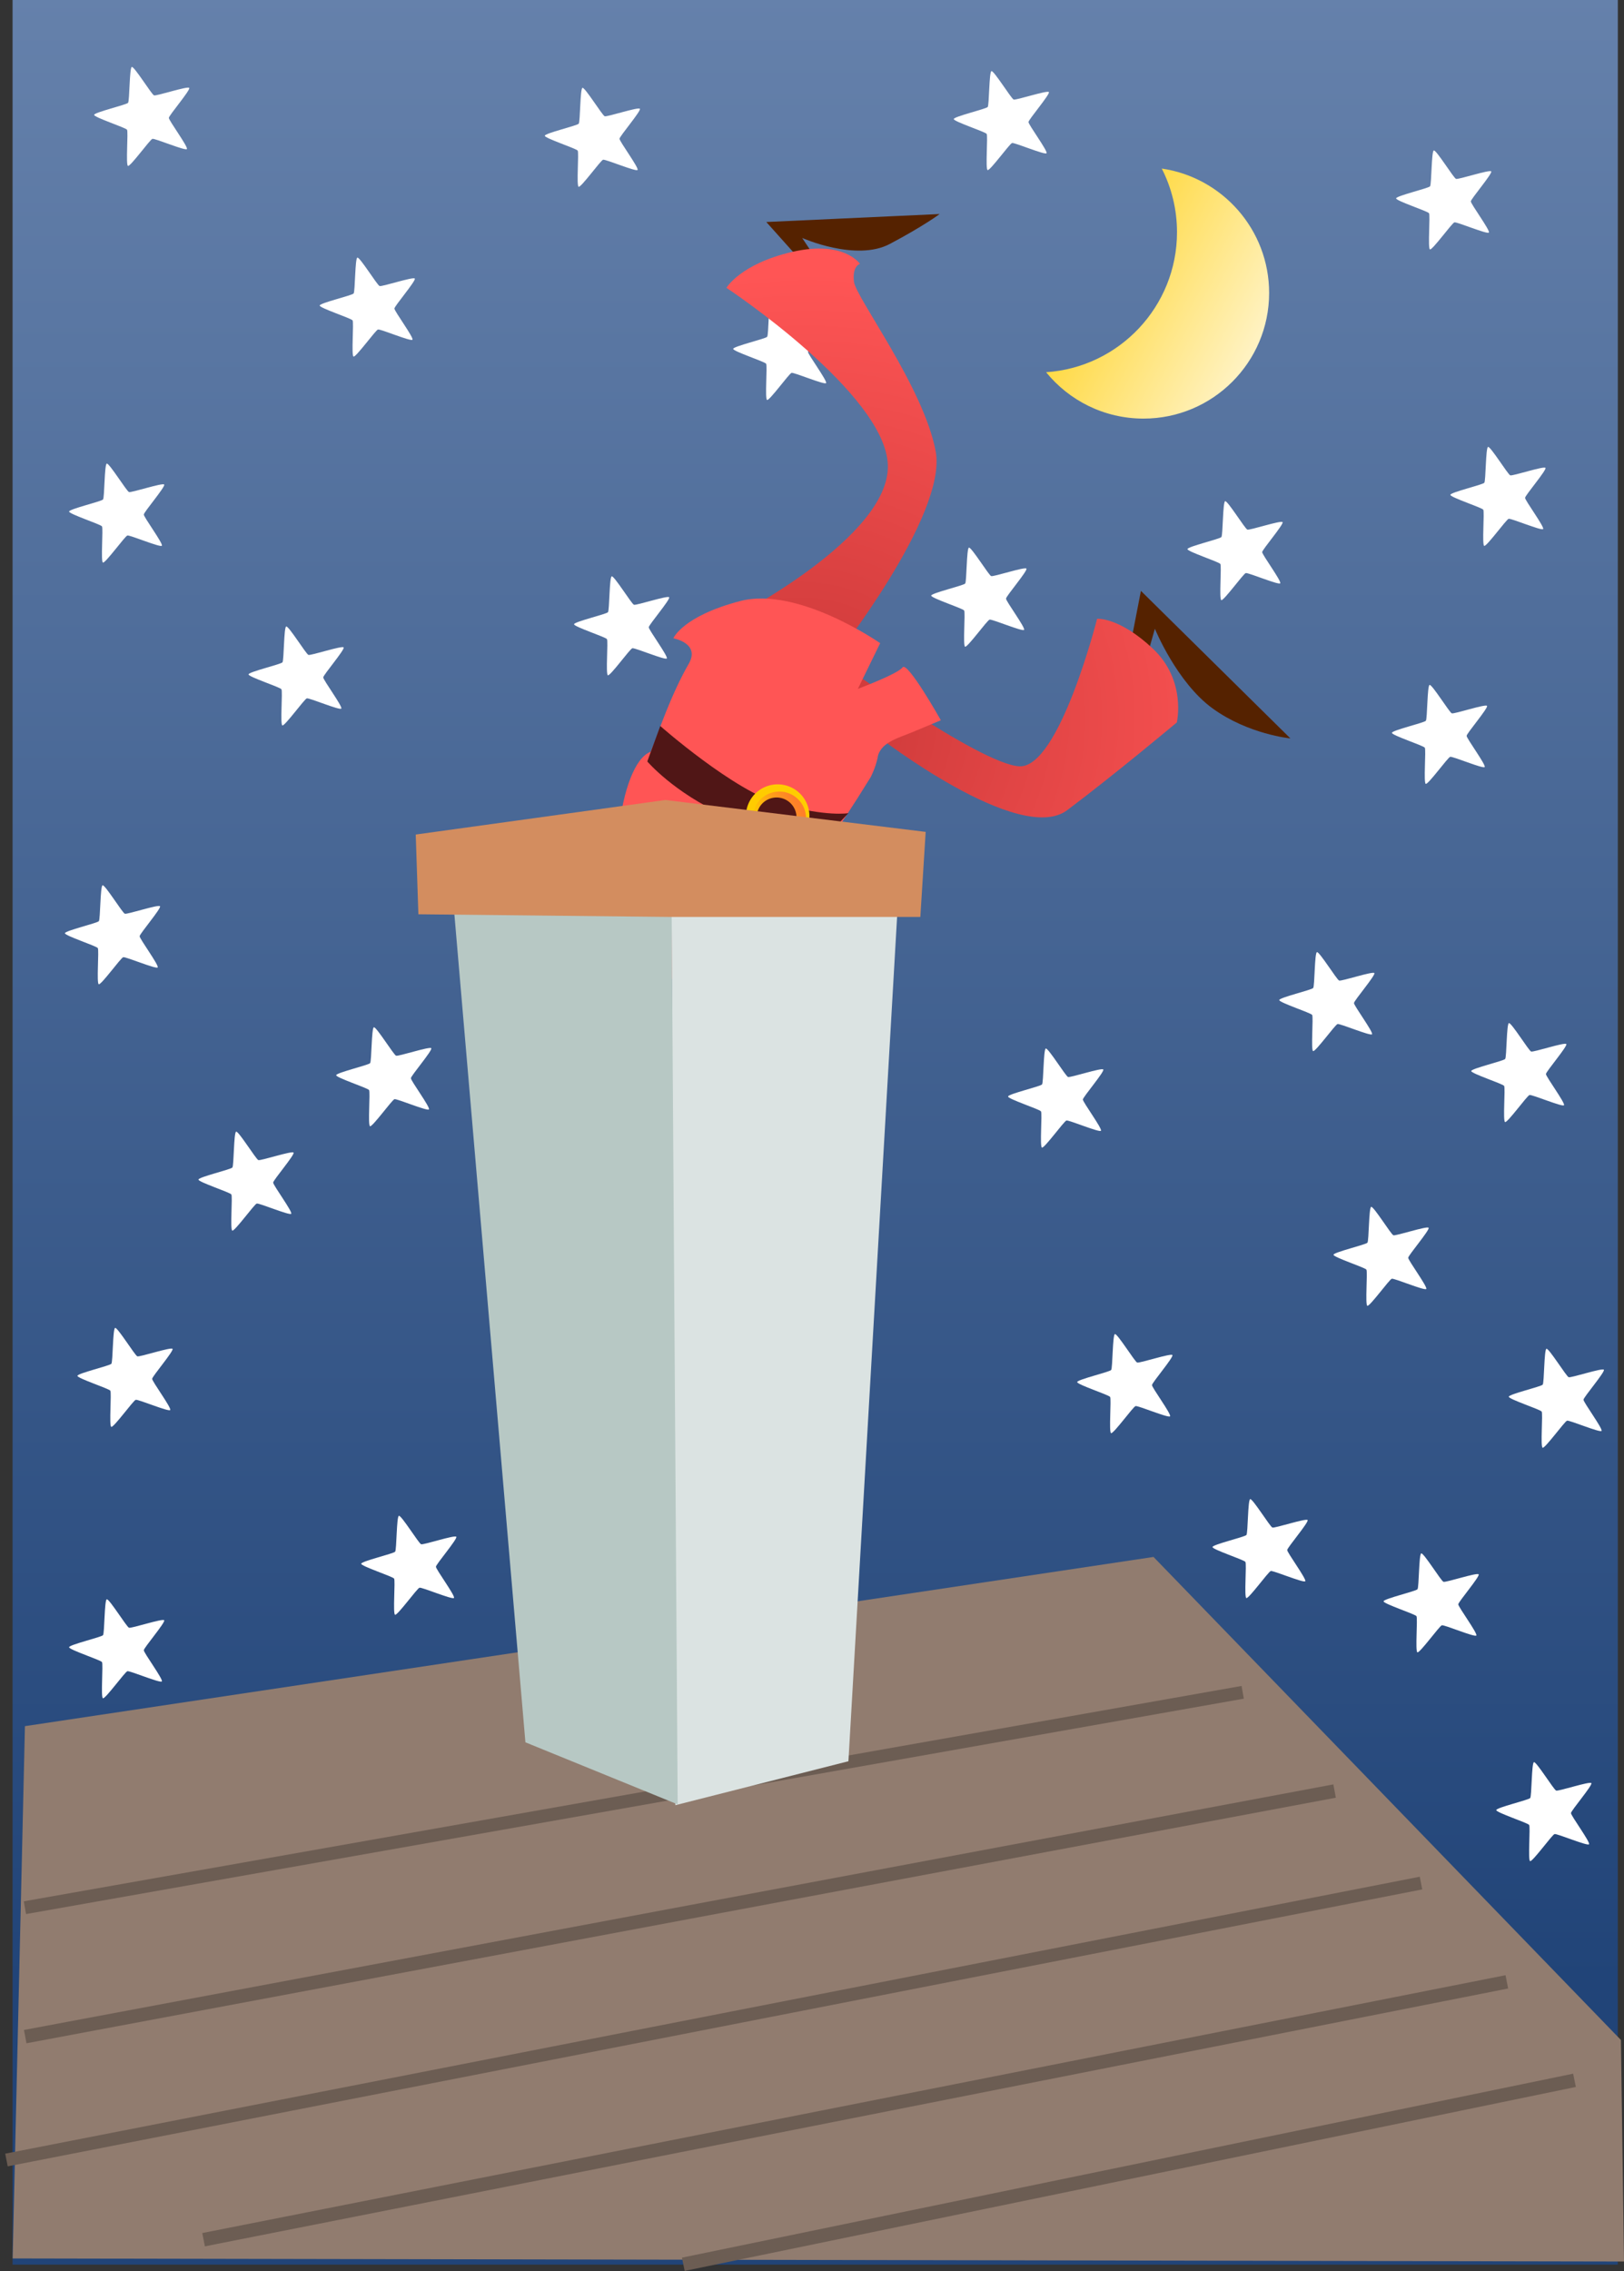 <?xml version="1.0" encoding="UTF-8" standalone="no"?>
<svg
   xmlns:dc="http://purl.org/dc/elements/1.1/"
   xmlns:cc="http://creativecommons.org/ns#"
   xmlns:rdf="http://www.w3.org/1999/02/22-rdf-syntax-ns#"
   xmlns:svg="http://www.w3.org/2000/svg"
   xmlns="http://www.w3.org/2000/svg"
   xmlns:sodipodi="http://sodipodi.sourceforge.net/DTD/sodipodi-0.dtd"
   xmlns:inkscape="http://www.inkscape.org/namespaces/inkscape"
   id="svg7060"
   viewBox="0 0 393.12 549.44"
   version="1.0"
   inkscape:version="0.91 r13725"
   sodipodi:docname="kablam_Santa_UPSIDEDOWN_chimney.svg">
  <rect x="0" y="0" width="393.12" height="549.44" fill="#333333" stroke="none"/>
  <sodipodi:namedview
     pagecolor="#ffffff"
     bordercolor="#666666"
     borderopacity="1"
     objecttolerance="10"
     gridtolerance="10"
     guidetolerance="10"
     inkscape:pageopacity="0"
     inkscape:pageshadow="2"
     inkscape:window-width="1916"
     inkscape:window-height="1035"
     id="namedview76"
     showgrid="false"
     inkscape:zoom="1.8527412"
     inkscape:cx="226.99322"
     inkscape:cy="701.3287"
     inkscape:window-x="4"
     inkscape:window-y="1"
     inkscape:window-maximized="1"
     inkscape:current-layer="g4529" />
  <defs
     id="defs7062">
    <linearGradient
       id="linearGradient4644"
       x1="385.71"
       gradientUnits="userSpaceOnUse"
       y1="135.22"
       gradientTransform="matrix(.521 0 0 .521 -437.99 -588.57)"
       x2="385.71"
       y2="2574.5">
      <stop
         id="stop7733"
         stop-color="#214478"
         offset="0" />
      <stop
         id="stop7735"
         stop-color="#d5e5ff"
         offset="1" />
    </linearGradient>
    <radialGradient
       id="radialGradient4646"
       gradientUnits="userSpaceOnUse"
       cy="699.12"
       cx="350"
       gradientTransform="matrix(-0.737,0.097,-0.088,-0.669,615.89,797.8)"
       r="161.92">
      <stop
         id="stop7160"
         stop-color="#c83737"
         offset="0" />
      <stop
         id="stop7162"
         stop-color="#f55"
         offset="1" />
    </radialGradient>
    <linearGradient
       id="linearGradient4648"
       y2="597.82"
       gradientUnits="userSpaceOnUse"
       y1="627.39"
       x2="428.83"
       x1="406.89">
      <stop
         id="stop7119"
         stop-color="#ff7f2a"
         offset="0" />
      <stop
         id="stop7121"
         stop-color="#ff7f2a"
         stop-opacity="0"
         offset="1" />
    </linearGradient>
    <linearGradient
       id="linearGradient4650"
       x1="665.71"
       gradientUnits="userSpaceOnUse"
       y1="158.08"
       gradientTransform="matrix(.521 0 0 .521 8.18 47.272)"
       x2="545.71"
       y2="94.176">
      <stop
         id="stop7788"
         stop-color="#fff6d5"
         offset="0" />
      <stop
         id="stop7790"
         stop-color="#fc0"
         offset="1" />
    </linearGradient>
  </defs>
  <g
     id="layer1"
     transform="translate(-47.854 -38.719)">
    <g
       id="g4586">
      <g
         id="g4529">
        <rect
           id="rect7729"
           transform="scale(-1)"
           rx="0"
           ry="0"
           height="547.88"
           width="388.58"
           y="-586.6"
           x="-439.48"
           fill="url(#linearGradient4644)" />
        <path
           id="path4497"
           d="m 295.753,191.101 c -0.375,0.482 -7.77,-2.645 -8.358,-2.476 -0.588,0.168 -5.346,6.767 -5.922,6.553 -0.575,-0.21 0.11,-8.257 -0.232,-8.765 -0.342,-0.508 -7.996,-2.987 -7.971,-3.598 0.025,-0.612 7.847,-2.44 8.225,-2.921 0.378,-0.481 0.32,-8.52 0.91,-8.687 0.589,-0.167 4.806,6.673 5.38,6.886 0.575,0.212 8.195,-2.317 8.535,-1.808 0.34,0.509 -4.917,6.647 -4.941,7.258 -0.025,0.611 4.752,7.077 4.374,7.559 z"
           inkscape:connector-curvature="0"
           style="fill:#ffffff" />
        <path
           id="path7208"
           fill-rule="evenodd"
           fill="#917c6f"
           d="m53.884 456.33l273.2-40.94 113.15 116.87 0.74 53.59-390.06-0.74 2.974-128.78z" />
        <path
           id="path7210"
           stroke="#6c5d53"
           stroke-width="3.127"
           fill="none"
           d="m53.884 500.25l294.79-52.11" />
        <path
           id="path7721"
           stroke="#6c5d53"
           stroke-width="3.275"
           fill="none"
           d="m53.958 531.44l316.96-59.41" />
        <path
           id="path7723"
           stroke="#6c5d53"
           stroke-width="3.127"
           fill="none"
           d="m49.417 561.29l342.42-67" />
        <path
           id="path7725"
           stroke="#6c5d53"
           stroke-width="3.275"
           fill="none"
           d="m97.133 580.57l315.48-62.38" />
        <path
           id="path7727"
           stroke="#6c5d53"
           stroke-width="3.275"
           fill="none"
           d="m213.26 586.52l215.73-44.51" />
        <path
           id="path4477"
           d="m 247.82,131.404 c -0.375,0.482 -7.77,-2.645 -8.358,-2.476 -0.588,0.168 -5.346,6.767 -5.922,6.553 -0.575,-0.21 0.11,-8.257 -0.232,-8.765 -0.342,-0.508 -7.996,-2.987 -7.971,-3.598 0.025,-0.612 7.847,-2.44 8.225,-2.921 0.378,-0.481 0.32,-8.52 0.91,-8.687 0.589,-0.167 4.806,6.673 5.38,6.886 0.575,0.212 8.195,-2.317 8.535,-1.808 0.34,0.509 -4.917,6.647 -4.941,7.258 -0.025,0.611 4.752,7.077 4.374,7.559 z"
           inkscape:connector-curvature="0"
           style="fill:#ffffff" />
        <g
           id="g4204"
           transform="matrix(-1,0,0,-1,536.925,578.221)">
          <path
             d="m 212.4,377.26 -2.89,10.13 c 0,0 -5.31,-13.02 -13.99,-19.29 -8.68,-6.28 -18.81,-7.24 -18.81,-7.24 l 36.18,35.69 3.37,-17.36 -3.86,-1.93 z"
             id="path7166"
             inkscape:connector-curvature="0"
             style="fill:#552200;fill-rule:evenodd" />
          <path
             d="m 291.99,477.59 2.9,4.34 c 0,0 -13.03,-5.79 -21.23,-1.44 -8.2,4.34 -12.05,7.23 -12.05,7.23 l 41.96,-1.93 -8.2,-9.16 -3.38,0.96 z"
             id="path7168"
             inkscape:connector-curvature="0"
             style="fill:#552200;fill-rule:evenodd" />
          <path
             d="m 276.56,361.34 c 0,0 -34.25,-26.53 -45.83,-17.84 -11.57,8.68 -26.53,21.22 -26.53,21.22 0,0 -2.41,10.13 5.79,17.85 8.2,7.71 13.51,7.23 13.51,7.23 0,0 9.16,-36.18 18.81,-35.69 9.65,0.48 44.86,26.04 44.86,26.04 0,0 -27.49,34.73 -24.6,50.17 2.89,15.44 19.29,37.14 19.78,41 0.48,3.86 -1.45,4.34 -1.45,4.34 0,0 3.86,5.79 16.4,2.9 12.54,-2.9 15.92,-8.69 15.92,-8.69 0,0 -38.59,-25.56 -39.07,-42.93 -0.49,-17.36 37.14,-36.66 37.14,-36.66 0,0 0.96,-2.41 -9.65,-13.5 -10.61,-11.1 -25.08,-13.99 -25.08,-15.44 z"
             id="path7156"
             style="fill:url(#radialGradient4646);fill-rule:evenodd"
             inkscape:connector-curvature="0" />
          <path
             sodipodi:nodetypes="ccccsccsccccc"
             style="fill:#ff5555;fill-rule:evenodd"
             inkscape:connector-curvature="0"
             d="m 278.3,351.5 c -0.93,1.87 -1.51,3.66 -1.81,5.38 -1.13,3.2 -4.86,4.05 -8.87,5.73 -6.29,2.64 -6.3,2.64 -6.3,2.64 0,0 8.09,14.39 9.27,12.79 1.18,-1.6 10.82,-5.19 10.82,-5.19 l -5.4,11.05 c 0,0 19.87,13.85 33.87,10.19 14,-3.66 16.19,-9.01 16.19,-9.01 0,0 -6.63,-1.19 -3.7,-6.21 4.16,-7.15 7.64,-17.28 8.04,-18.44 0.38,-0.9 0.77,-1.83 1.15,-2.81 15.265,-5.53 14.906,-116.895 -53.26,-6.12 z"
             id="path7087" />
          <path
             d="m 290.82,335.27 c 0,0 7.89,0.36 22.92,7.02 12.16,5.4 18.64,12.99 18.64,12.99 l -3.14,8.58 c 0,0 -17.87,-15.77 -29.12,-18.9 -11.25,-3.12 -16.42,-2.19 -16.42,-2.19 l 7.12,-7.5 z"
             id="path7103"
             inkscape:connector-curvature="0"
             style="fill:#501616;fill-rule:evenodd" />
          <path
             transform="matrix(0.313,0.128,-0.128,0.313,248.59,97.755)"
             d="m 439.16,610.22 a 22.735,22.735 0 1 1 -45.47,0 22.735,22.735 0 1 1 45.47,0 z"
             id="path7105"
             inkscape:connector-curvature="0"
             style="fill:#ffcc00" />
          <path
             d="m 439.16,610.22 a 22.735,22.735 0 1 1 -45.47,0 22.735,22.735 0 1 1 45.47,0 z"
             transform="matrix(0.263,0.108,-0.108,0.263,256.8,136.07)"
             id="path7107"
             style="fill:url(#linearGradient4648)"
             inkscape:connector-curvature="0" />
          <path
             transform="matrix(0.368,0.15,-0.15,0.368,239.06,53.971)"
             d="m 430,611.65 a 12.145,12.145 0 1 1 -24.29,0 12.145,12.145 0 1 1 24.29,0 z"
             id="path7125"
             inkscape:connector-curvature="0"
             style="fill:#501616" />
        </g>
        <path
           id="path7202"
           fill-rule="evenodd"
           fill="#dbe3e2"
           d="m265.33 255.03l-12.1 209.79-41.89 10.63-0.93-221.18 54.92 0.76z" />
        <path
           id="path7204"
           fill-rule="evenodd"
           fill="#b7c8c4"
           d="m210.41 254.27h-53.05l17.68 205.97 36.86 15.02-1.49-220.99z" />
        <path
           id="path7206"
           fill-rule="evenodd"
           fill="#d38d5f"
           d="m148.49 240.62l0.64 19.29 60.43 0.64h61.08l1.29-20.57-63.01-7.72-60.43 8.36z" />
        <path
           id="path7781"
           d="m329.08 79.499c2.36 4.621 3.69 9.851 3.69 15.389 0 17.982-14.01 32.712-31.69 33.882 5.57 6.85 14.06 11.22 23.58 11.22 16.78 0 30.41-13.62 30.41-30.4 0-15.285-11.3-27.947-25.99-30.091z"
           fill="url(#linearGradient4650)" />
        <path
           id="path4475"
           d="m120.19 98.456c-1.07 1.374-22.171-7.547-23.849-7.066-1.678 0.48-15.254 19.31-16.897 18.7-1.642-0.6 0.313-23.562-0.663-25.012-0.975-1.451-22.816-8.524-22.744-10.268 0.072-1.745 22.392-6.962 23.471-8.334 1.08-1.372 0.914-24.312 2.596-24.788 1.681-0.477 13.713 19.042 15.353 19.649 1.64 0.606 23.383-6.611 24.353-5.159 0.97 1.453-14.03 18.966-14.1 20.71-0.07 1.743 13.56 20.195 12.48 21.568z"
           fill="#fff"
           transform="matrix(.35 0 0 .35 105.63 86.452)" />
        <path
           id="path4479"
           transform="matrix(.35 0 0 .35 88.403 175.69)"
           fill="#fff"
           d="m120.19 98.456c-1.07 1.374-22.171-7.547-23.849-7.066-1.678 0.48-15.254 19.31-16.897 18.7-1.642-0.6 0.313-23.562-0.663-25.012-0.975-1.451-22.816-8.524-22.744-10.268 0.072-1.745 22.392-6.962 23.471-8.334 1.08-1.372 0.914-24.312 2.596-24.788 1.681-0.477 13.713 19.042 15.353 19.649 1.64 0.606 23.383-6.611 24.353-5.159 0.97 1.453-14.03 18.966-14.1 20.71-0.07 1.743 13.56 20.195 12.48 21.568z" />
        <path
           id="path4481"
           transform="matrix(.35 0 0 .35 160.12 45.376)"
           fill="#fff"
           d="m120.19 98.456c-1.07 1.374-22.171-7.547-23.849-7.066-1.678 0.48-15.254 19.31-16.897 18.7-1.642-0.6 0.313-23.562-0.663-25.012-0.975-1.451-22.816-8.524-22.744-10.268 0.072-1.745 22.392-6.962 23.471-8.334 1.08-1.372 0.914-24.312 2.596-24.788 1.681-0.477 13.713 19.042 15.353 19.649 1.64 0.606 23.383-6.611 24.353-5.159 0.97 1.453-14.03 18.966-14.1 20.71-0.07 1.743 13.56 20.195 12.48 21.568z" />
        <path
           id="path4483"
           transform="matrix(.35 0 0 .35 167.2 163.56)"
           fill="#fff"
           d="m120.19 98.456c-1.07 1.374-22.171-7.547-23.849-7.066-1.678 0.48-15.254 19.31-16.897 18.7-1.642-0.6 0.313-23.562-0.663-25.012-0.975-1.451-22.816-8.524-22.744-10.268 0.072-1.745 22.392-6.962 23.471-8.334 1.08-1.372 0.914-24.312 2.596-24.788 1.681-0.477 13.713 19.042 15.353 19.649 1.64 0.606 23.383-6.611 24.353-5.159 0.97 1.453-14.03 18.966-14.1 20.71-0.07 1.743 13.56 20.195 12.48 21.568z" />
        <path
           id="path4485"
           transform="matrix(.35 0 0 .35 315.69 145.38)"
           fill="#fff"
           d="m120.19 98.456c-1.07 1.374-22.171-7.547-23.849-7.066-1.678 0.48-15.254 19.31-16.897 18.7-1.642-0.6 0.313-23.562-0.663-25.012-0.975-1.451-22.816-8.524-22.744-10.268 0.072-1.745 22.392-6.962 23.471-8.334 1.08-1.372 0.914-24.312 2.596-24.788 1.681-0.477 13.713 19.042 15.353 19.649 1.64 0.606 23.383-6.611 24.353-5.159 0.97 1.453-14.03 18.966-14.1 20.71-0.07 1.743 13.56 20.195 12.48 21.568z" />
        <path
           id="path4487"
           transform="matrix(.35 0 0 .35 366.2 60.528)"
           fill="#fff"
           d="m120.19 98.456c-1.07 1.374-22.171-7.547-23.849-7.066-1.678 0.48-15.254 19.31-16.897 18.7-1.642-0.6 0.313-23.562-0.663-25.012-0.975-1.451-22.816-8.524-22.744-10.268 0.072-1.745 22.392-6.962 23.471-8.334 1.08-1.372 0.914-24.312 2.596-24.788 1.681-0.477 13.713 19.042 15.353 19.649 1.64 0.606 23.383-6.611 24.353-5.159 0.97 1.453-14.03 18.966-14.1 20.71-0.07 1.743 13.56 20.195 12.48 21.568z" />
        <path
           id="path4489"
           transform="matrix(.35 0 0 .35 384.38 271.65)"
           fill="#fff"
           d="m120.19 98.456c-1.07 1.374-22.171-7.547-23.849-7.066-1.678 0.48-15.254 19.31-16.897 18.7-1.642-0.6 0.313-23.562-0.663-25.012-0.975-1.451-22.816-8.524-22.744-10.268 0.072-1.745 22.392-6.962 23.471-8.334 1.08-1.372 0.914-24.312 2.596-24.788 1.681-0.477 13.713 19.042 15.353 19.649 1.64 0.606 23.383-6.611 24.353-5.159 0.97 1.453-14.03 18.966-14.1 20.71-0.07 1.743 13.56 20.195 12.48 21.568z" />
        <path
           id="path4491"
           transform="matrix(.35 0 0 .35 337.91 254.48)"
           fill="#fff"
           d="m120.19 98.456c-1.07 1.374-22.171-7.547-23.849-7.066-1.678 0.48-15.254 19.31-16.897 18.7-1.642-0.6 0.313-23.562-0.663-25.012-0.975-1.451-22.816-8.524-22.744-10.268 0.072-1.745 22.392-6.962 23.471-8.334 1.08-1.372 0.914-24.312 2.596-24.788 1.681-0.477 13.713 19.042 15.353 19.649 1.64 0.606 23.383-6.611 24.353-5.159 0.97 1.453-14.03 18.966-14.1 20.71-0.07 1.743 13.56 20.195 12.48 21.568z" />
        <path
           id="path4493"
           transform="matrix(.35 0 0 .35 365.18 189.83)"
           fill="#fff"
           d="m120.19 98.456c-1.07 1.374-22.171-7.547-23.849-7.066-1.678 0.48-15.254 19.31-16.897 18.7-1.642-0.6 0.313-23.562-0.663-25.012-0.975-1.451-22.816-8.524-22.744-10.268 0.072-1.745 22.392-6.962 23.471-8.334 1.08-1.372 0.914-24.312 2.596-24.788 1.681-0.477 13.713 19.042 15.353 19.649 1.64 0.606 23.383-6.611 24.353-5.159 0.97 1.453-14.03 18.966-14.1 20.71-0.07 1.743 13.56 20.195 12.48 21.568z" />
        <path
           id="path4495"
           transform="matrix(.35 0 0 .35 379.33 132.25)"
           fill="#fff"
           d="m120.19 98.456c-1.07 1.374-22.171-7.547-23.849-7.066-1.678 0.48-15.254 19.31-16.897 18.7-1.642-0.6 0.313-23.562-0.663-25.012-0.975-1.451-22.816-8.524-22.744-10.268 0.072-1.745 22.392-6.962 23.471-8.334 1.08-1.372 0.914-24.312 2.596-24.788 1.681-0.477 13.713 19.042 15.353 19.649 1.64 0.606 23.383-6.611 24.353-5.159 0.97 1.453-14.03 18.966-14.1 20.71-0.07 1.743 13.56 20.195 12.48 21.568z" />
        <path
           id="path4499"
           transform="matrix(.35 0 0 .35 259.12 41.335)"
           fill="#fff"
           d="m120.19 98.456c-1.07 1.374-22.171-7.547-23.849-7.066-1.678 0.48-15.254 19.31-16.897 18.7-1.642-0.6 0.313-23.562-0.663-25.012-0.975-1.451-22.816-8.524-22.744-10.268 0.072-1.745 22.392-6.962 23.471-8.334 1.08-1.372 0.914-24.312 2.596-24.788 1.681-0.477 13.713 19.042 15.353 19.649 1.64 0.606 23.383-6.611 24.353-5.159 0.97 1.453-14.03 18.966-14.1 20.71-0.07 1.743 13.56 20.195 12.48 21.568z" />
        <path
           id="path4501"
           transform="matrix(.35 0 0 .35 51.028 40.325)"
           fill="#fff"
           d="m120.19 98.456c-1.07 1.374-22.171-7.547-23.849-7.066-1.678 0.48-15.254 19.31-16.897 18.7-1.642-0.6 0.313-23.562-0.663-25.012-0.975-1.451-22.816-8.524-22.744-10.268 0.072-1.745 22.392-6.962 23.471-8.334 1.08-1.372 0.914-24.312 2.596-24.788 1.681-0.477 13.713 19.042 15.353 19.649 1.64 0.606 23.383-6.611 24.353-5.159 0.97 1.453-14.03 18.966-14.1 20.71-0.07 1.743 13.56 20.195 12.48 21.568z" />
        <path
           id="path4503"
           transform="matrix(.35 0 0 .35 44.967 136.29)"
           fill="#fff"
           d="m120.19 98.456c-1.07 1.374-22.171-7.547-23.849-7.066-1.678 0.48-15.254 19.31-16.897 18.7-1.642-0.6 0.313-23.562-0.663-25.012-0.975-1.451-22.816-8.524-22.744-10.268 0.072-1.745 22.392-6.962 23.471-8.334 1.08-1.372 0.914-24.312 2.596-24.788 1.681-0.477 13.713 19.042 15.353 19.649 1.64 0.606 23.383-6.611 24.353-5.159 0.97 1.453-14.03 18.966-14.1 20.71-0.07 1.743 13.56 20.195 12.48 21.568z" />
        <path
           id="path4505"
           transform="matrix(.35 0 0 .35 43.956 238.31)"
           fill="#fff"
           d="m120.19 98.456c-1.07 1.374-22.171-7.547-23.849-7.066-1.678 0.48-15.254 19.31-16.897 18.7-1.642-0.6 0.313-23.562-0.663-25.012-0.975-1.451-22.816-8.524-22.744-10.268 0.072-1.745 22.392-6.962 23.471-8.334 1.08-1.372 0.914-24.312 2.596-24.788 1.681-0.477 13.713 19.042 15.353 19.649 1.64 0.606 23.383-6.611 24.353-5.159 0.97 1.453-14.03 18.966-14.1 20.71-0.07 1.743 13.56 20.195 12.48 21.568z" />
        <path
           id="path4507"
           transform="matrix(.35 0 0 .35 109.62 272.66)"
           fill="#fff"
           d="m120.19 98.456c-1.07 1.374-22.171-7.547-23.849-7.066-1.678 0.48-15.254 19.31-16.897 18.7-1.642-0.6 0.313-23.562-0.663-25.012-0.975-1.451-22.816-8.524-22.744-10.268 0.072-1.745 22.392-6.962 23.471-8.334 1.08-1.372 0.914-24.312 2.596-24.788 1.681-0.477 13.713 19.042 15.353 19.649 1.64 0.606 23.383-6.611 24.353-5.159 0.97 1.453-14.03 18.966-14.1 20.71-0.07 1.743 13.56 20.195 12.48 21.568z" />
        <path
           id="path4509"
           transform="matrix(.35 0 0 .35 46.987 345.39)"
           fill="#fff"
           d="m120.19 98.456c-1.07 1.374-22.171-7.547-23.849-7.066-1.678 0.48-15.254 19.31-16.897 18.7-1.642-0.6 0.313-23.562-0.663-25.012-0.975-1.451-22.816-8.524-22.744-10.268 0.072-1.745 22.392-6.962 23.471-8.334 1.08-1.372 0.914-24.312 2.596-24.788 1.681-0.477 13.713 19.042 15.353 19.649 1.64 0.606 23.383-6.611 24.353-5.159 0.97 1.453-14.03 18.966-14.1 20.71-0.07 1.743 13.56 20.195 12.48 21.568z" />
        <path
           id="path4511"
           transform="matrix(.35 0 0 .35 115.68 390.85)"
           fill="#fff"
           d="m120.19 98.456c-1.07 1.374-22.171-7.547-23.849-7.066-1.678 0.48-15.254 19.31-16.897 18.7-1.642-0.6 0.313-23.562-0.663-25.012-0.975-1.451-22.816-8.524-22.744-10.268 0.072-1.745 22.392-6.962 23.471-8.334 1.08-1.372 0.914-24.312 2.596-24.788 1.681-0.477 13.713 19.042 15.353 19.649 1.64 0.606 23.383-6.611 24.353-5.159 0.97 1.453-14.03 18.966-14.1 20.71-0.07 1.743 13.56 20.195 12.48 21.568z" />
        <path
           id="path4513"
           transform="matrix(.35 0 0 .35 76.281 297.91)"
           fill="#fff"
           d="m120.19 98.456c-1.07 1.374-22.171-7.547-23.849-7.066-1.678 0.48-15.254 19.31-16.897 18.7-1.642-0.6 0.313-23.562-0.663-25.012-0.975-1.451-22.816-8.524-22.744-10.268 0.072-1.745 22.392-6.962 23.471-8.334 1.08-1.372 0.914-24.312 2.596-24.788 1.681-0.477 13.713 19.042 15.353 19.649 1.64 0.606 23.383-6.611 24.353-5.159 0.97 1.453-14.03 18.966-14.1 20.71-0.07 1.743 13.56 20.195 12.48 21.568z" />
        <path
           id="path4515"
           transform="matrix(.35 0 0 .35 44.967 411.05)"
           fill="#fff"
           d="m120.19 98.456c-1.07 1.374-22.171-7.547-23.849-7.066-1.678 0.48-15.254 19.31-16.897 18.7-1.642-0.6 0.313-23.562-0.663-25.012-0.975-1.451-22.816-8.524-22.744-10.268 0.072-1.745 22.392-6.962 23.471-8.334 1.08-1.372 0.914-24.312 2.596-24.788 1.681-0.477 13.713 19.042 15.353 19.649 1.64 0.606 23.383-6.611 24.353-5.159 0.97 1.453-14.03 18.966-14.1 20.71-0.07 1.743 13.56 20.195 12.48 21.568z" />
        <path
           id="path4517"
           transform="matrix(.35 0 0 .35 321.75 386.81)"
           fill="#fff"
           d="m120.19 98.456c-1.07 1.374-22.171-7.547-23.849-7.066-1.678 0.48-15.254 19.31-16.897 18.7-1.642-0.6 0.313-23.562-0.663-25.012-0.975-1.451-22.816-8.524-22.744-10.268 0.072-1.745 22.392-6.962 23.471-8.334 1.08-1.372 0.914-24.312 2.596-24.788 1.681-0.477 13.713 19.042 15.353 19.649 1.64 0.606 23.383-6.611 24.353-5.159 0.97 1.453-14.03 18.966-14.1 20.71-0.07 1.743 13.56 20.195 12.48 21.568z" />
        <path
           id="path4519"
           transform="matrix(.35 0 0 .35 351.04 316.1)"
           fill="#fff"
           d="m120.19 98.456c-1.07 1.374-22.171-7.547-23.849-7.066-1.678 0.48-15.254 19.31-16.897 18.7-1.642-0.6 0.313-23.562-0.663-25.012-0.975-1.451-22.816-8.524-22.744-10.268 0.072-1.745 22.392-6.962 23.471-8.334 1.08-1.372 0.914-24.312 2.596-24.788 1.681-0.477 13.713 19.042 15.353 19.649 1.64 0.606 23.383-6.611 24.353-5.159 0.97 1.453-14.03 18.966-14.1 20.71-0.07 1.743 13.56 20.195 12.48 21.568z" />
        <path
           id="path4521"
           transform="matrix(.35 0 0 .35 393.47 350.44)"
           fill="#fff"
           d="m120.19 98.456c-1.07 1.374-22.171-7.547-23.849-7.066-1.678 0.48-15.254 19.31-16.897 18.7-1.642-0.6 0.313-23.562-0.663-25.012-0.975-1.451-22.816-8.524-22.744-10.268 0.072-1.745 22.392-6.962 23.471-8.334 1.08-1.372 0.914-24.312 2.596-24.788 1.681-0.477 13.713 19.042 15.353 19.649 1.64 0.606 23.383-6.611 24.353-5.159 0.97 1.453-14.03 18.966-14.1 20.71-0.07 1.743 13.56 20.195 12.48 21.568z" />
        <path
           id="path4523"
           transform="matrix(.35 0 0 .35 363.16 399.94)"
           fill="#fff"
           d="m120.19 98.456c-1.07 1.374-22.171-7.547-23.849-7.066-1.678 0.48-15.254 19.31-16.897 18.7-1.642-0.6 0.313-23.562-0.663-25.012-0.975-1.451-22.816-8.524-22.744-10.268 0.072-1.745 22.392-6.962 23.471-8.334 1.08-1.372 0.914-24.312 2.596-24.788 1.681-0.477 13.713 19.042 15.353 19.649 1.64 0.606 23.383-6.611 24.353-5.159 0.97 1.453-14.03 18.966-14.1 20.71-0.07 1.743 13.56 20.195 12.48 21.568z" />
        <path
           id="path4525"
           transform="matrix(.35 0 0 .35 390.44 450.45)"
           fill="#fff"
           d="m120.19 98.456c-1.07 1.374-22.171-7.547-23.849-7.066-1.678 0.48-15.254 19.31-16.897 18.7-1.642-0.6 0.313-23.562-0.663-25.012-0.975-1.451-22.816-8.524-22.744-10.268 0.072-1.745 22.392-6.962 23.471-8.334 1.08-1.372 0.914-24.312 2.596-24.788 1.681-0.477 13.713 19.042 15.353 19.649 1.64 0.606 23.383-6.611 24.353-5.159 0.97 1.453-14.03 18.966-14.1 20.71-0.07 1.743 13.56 20.195 12.48 21.568z" />
        <path
           d="m 314.358,312.282 c -0.375,0.482 -7.77,-2.645 -8.358,-2.476 -0.588,0.168 -5.346,6.767 -5.922,6.553 -0.575,-0.21 0.11,-8.257 -0.232,-8.765 -0.342,-0.508 -7.996,-2.987 -7.971,-3.598 0.025,-0.612 7.847,-2.44 8.225,-2.921 0.378,-0.481 0.32,-8.52 0.91,-8.687 0.589,-0.167 4.806,6.673 5.38,6.886 0.575,0.212 8.195,-2.317 8.535,-1.808 0.34,0.509 -4.917,6.647 -4.941,7.258 -0.025,0.611 4.752,7.077 4.374,7.559 z"
           id="path4214"
           inkscape:connector-curvature="0"
           style="fill:#ffffff" />
        <path
           style="fill:#ffffff"
           inkscape:connector-curvature="0"
           id="path4216"
           d="m 331.09,381.369 c -0.375,0.482 -7.77,-2.645 -8.358,-2.476 -0.588,0.168 -5.346,6.767 -5.922,6.553 -0.575,-0.21 0.11,-8.257 -0.232,-8.765 -0.342,-0.508 -7.996,-2.987 -7.971,-3.598 0.025,-0.612 7.847,-2.44 8.225,-2.921 0.378,-0.481 0.32,-8.52 0.91,-8.687 0.589,-0.167 4.806,6.673 5.38,6.886 0.575,0.212 8.195,-2.317 8.535,-1.808 0.34,0.509 -4.917,6.647 -4.941,7.258 -0.025,0.611 4.752,7.077 4.374,7.559 z" />
      </g>
    </g>
  </g>
</svg>
